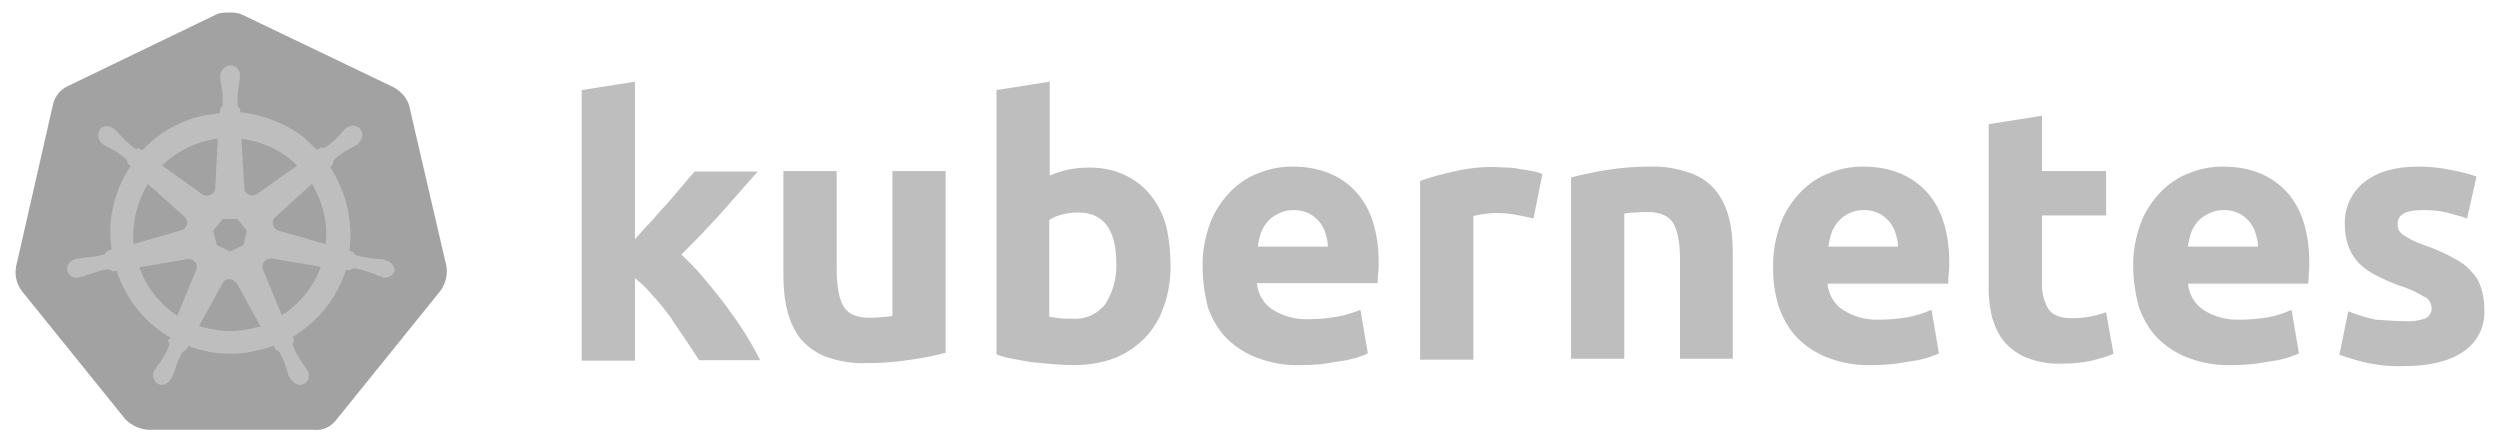 <?xml version="1.0" encoding="UTF-8"?> <svg xmlns="http://www.w3.org/2000/svg" width="226" height="40" viewBox="0 0 226 40" fill="none"><path d="M36.982 9.525C36.759 8.811 36.224 8.231 35.555 7.874L21.957 1.356C21.601 1.177 21.199 1.133 20.843 1.133C20.486 1.133 20.085 1.133 19.728 1.222L6.13 7.784C5.462 8.097 4.971 8.677 4.793 9.436L1.449 24.123C1.315 24.882 1.494 25.641 1.94 26.266L11.347 37.918C11.882 38.453 12.639 38.81 13.397 38.855H28.377C29.18 38.944 29.938 38.587 30.428 37.918L39.835 26.266C40.281 25.641 40.459 24.882 40.37 24.123L36.982 9.525Z" fill="#A2A2A2"></path><path d="M34.887 23.541C34.842 23.541 34.797 23.541 34.797 23.496C34.797 23.451 34.708 23.451 34.619 23.451C34.441 23.407 34.262 23.407 34.084 23.407C33.995 23.407 33.906 23.407 33.817 23.362H33.772C33.282 23.317 32.747 23.228 32.256 23.094C32.122 23.049 31.989 22.916 31.944 22.782L31.587 22.692C31.766 21.398 31.677 20.058 31.409 18.764C31.097 17.469 30.562 16.219 29.849 15.103L30.116 14.835V14.791C30.116 14.657 30.161 14.478 30.25 14.389C30.651 14.032 31.052 13.764 31.498 13.496C31.587 13.451 31.677 13.407 31.766 13.362C31.944 13.273 32.078 13.184 32.256 13.094C32.301 13.05 32.345 13.05 32.39 13.005C32.434 12.96 32.39 12.96 32.39 12.916C32.791 12.603 32.88 12.068 32.568 11.666C32.434 11.487 32.167 11.353 31.944 11.353C31.721 11.353 31.498 11.443 31.32 11.576L31.275 11.621C31.231 11.666 31.186 11.71 31.142 11.71C31.008 11.844 30.874 11.978 30.785 12.112C30.74 12.201 30.651 12.246 30.607 12.291C30.294 12.648 29.893 13.005 29.492 13.273C29.403 13.318 29.314 13.362 29.224 13.362C29.18 13.362 29.091 13.362 29.046 13.318H29.002L28.645 13.541C28.288 13.184 27.887 12.826 27.53 12.469C25.881 11.175 23.83 10.371 21.735 10.148L21.69 9.791V9.835C21.556 9.746 21.512 9.612 21.467 9.478C21.467 8.987 21.467 8.496 21.556 7.961V7.916C21.556 7.827 21.601 7.737 21.601 7.648C21.645 7.469 21.645 7.291 21.69 7.112V6.844C21.735 6.398 21.378 5.952 20.932 5.907C20.665 5.862 20.397 5.996 20.174 6.219C19.996 6.398 19.907 6.621 19.907 6.844V7.068C19.907 7.246 19.951 7.425 19.996 7.603C20.04 7.693 20.04 7.782 20.04 7.871V7.916C20.13 8.407 20.13 8.898 20.13 9.434C20.085 9.568 20.04 9.702 19.907 9.791V9.88L19.862 10.237C19.372 10.282 18.881 10.371 18.346 10.46C16.251 10.907 14.334 12.023 12.863 13.585L12.595 13.407H12.55C12.506 13.407 12.461 13.451 12.372 13.451C12.283 13.451 12.194 13.407 12.105 13.362C11.703 13.05 11.302 12.693 10.99 12.335C10.945 12.246 10.856 12.201 10.812 12.157C10.678 12.023 10.589 11.889 10.455 11.755C10.411 11.71 10.366 11.71 10.321 11.666C10.277 11.621 10.277 11.621 10.277 11.621C10.098 11.487 9.876 11.398 9.653 11.398C9.385 11.398 9.162 11.487 9.028 11.71C8.761 12.112 8.85 12.648 9.207 12.96C9.251 12.96 9.251 13.005 9.251 13.005C9.251 13.005 9.341 13.094 9.385 13.094C9.519 13.184 9.697 13.273 9.876 13.362C9.965 13.407 10.054 13.451 10.143 13.496C10.589 13.764 11.035 14.032 11.391 14.389C11.48 14.478 11.57 14.657 11.525 14.791V14.746L11.793 15.014C11.748 15.103 11.703 15.148 11.659 15.237C10.277 17.425 9.697 20.014 10.098 22.558L9.742 22.648C9.742 22.692 9.697 22.692 9.697 22.692C9.653 22.826 9.519 22.916 9.385 23.005C8.895 23.139 8.404 23.228 7.869 23.273C7.78 23.273 7.691 23.273 7.602 23.317C7.423 23.317 7.245 23.362 7.067 23.362C7.022 23.362 6.978 23.407 6.888 23.407C6.844 23.407 6.844 23.407 6.799 23.451C6.309 23.541 5.997 23.987 6.086 24.478C6.175 24.88 6.576 25.148 6.978 25.103C7.067 25.103 7.111 25.103 7.201 25.058C7.245 25.058 7.245 25.058 7.245 25.014C7.245 24.969 7.379 25.014 7.423 25.014C7.602 24.969 7.78 24.88 7.914 24.835C8.003 24.791 8.092 24.746 8.181 24.746H8.226C8.716 24.567 9.162 24.433 9.697 24.344H9.742C9.876 24.344 10.009 24.389 10.098 24.478C10.143 24.478 10.143 24.523 10.143 24.523L10.544 24.478C11.213 26.532 12.461 28.362 14.2 29.701C14.601 30.014 14.958 30.281 15.404 30.505L15.181 30.817C15.181 30.862 15.226 30.862 15.226 30.862C15.315 30.996 15.315 31.174 15.27 31.308C15.092 31.755 14.824 32.201 14.557 32.603V32.647C14.512 32.737 14.468 32.781 14.378 32.871C14.289 32.96 14.2 33.139 14.066 33.317C14.022 33.362 14.022 33.406 13.977 33.451C13.977 33.451 13.977 33.496 13.933 33.496C13.71 33.942 13.888 34.478 14.289 34.701C14.378 34.746 14.512 34.79 14.601 34.79C14.958 34.79 15.27 34.567 15.448 34.255C15.448 34.255 15.448 34.21 15.493 34.21C15.493 34.165 15.538 34.121 15.582 34.076C15.627 33.897 15.716 33.764 15.761 33.585L15.85 33.317C15.983 32.826 16.206 32.38 16.429 31.933C16.518 31.799 16.652 31.71 16.786 31.665C16.831 31.665 16.831 31.665 16.831 31.621L17.009 31.264C18.257 31.755 19.55 31.978 20.887 31.978C21.69 31.978 22.492 31.889 23.295 31.665C23.785 31.576 24.276 31.398 24.722 31.264L24.9 31.576C24.945 31.576 24.945 31.576 24.945 31.621C25.078 31.665 25.212 31.755 25.301 31.889C25.524 32.335 25.747 32.781 25.881 33.272V33.317L25.97 33.585C26.015 33.764 26.059 33.942 26.148 34.076C26.193 34.121 26.193 34.165 26.238 34.21C26.238 34.21 26.238 34.255 26.282 34.255C26.46 34.567 26.773 34.79 27.129 34.79C27.263 34.79 27.352 34.746 27.486 34.701C27.664 34.612 27.843 34.433 27.887 34.21C27.932 33.987 27.932 33.764 27.843 33.54C27.843 33.496 27.798 33.496 27.798 33.496C27.798 33.451 27.753 33.406 27.709 33.362C27.619 33.183 27.53 33.049 27.397 32.915C27.352 32.826 27.308 32.781 27.218 32.692V32.603C26.906 32.201 26.683 31.755 26.505 31.308C26.46 31.174 26.46 30.996 26.55 30.862C26.55 30.817 26.594 30.817 26.594 30.817L26.46 30.46C28.734 29.076 30.473 26.933 31.275 24.389L31.632 24.433C31.677 24.433 31.677 24.389 31.677 24.389C31.766 24.299 31.899 24.255 32.033 24.255H32.078C32.568 24.344 33.059 24.478 33.505 24.657H33.549C33.638 24.701 33.727 24.746 33.817 24.746C33.995 24.835 34.129 24.924 34.307 24.969C34.352 24.969 34.396 25.014 34.485 25.014C34.53 25.014 34.53 25.014 34.575 25.058C34.664 25.103 34.708 25.103 34.797 25.103C35.199 25.103 35.555 24.835 35.689 24.478C35.645 23.987 35.288 23.63 34.887 23.541ZM22.002 22.157L20.798 22.737L19.595 22.157L19.282 20.862L20.13 19.791H21.467L22.314 20.862L22.002 22.157ZM29.269 19.255C29.492 20.192 29.537 21.13 29.447 22.067L25.212 20.862C24.811 20.773 24.588 20.371 24.677 19.969C24.722 19.835 24.766 19.746 24.855 19.657L28.199 16.621C28.689 17.425 29.046 18.317 29.269 19.255ZM26.862 14.969L23.206 17.558C22.894 17.737 22.448 17.692 22.225 17.38C22.136 17.291 22.091 17.201 22.091 17.067L21.824 12.559C23.785 12.782 25.524 13.63 26.862 14.969ZM18.792 12.693L19.684 12.514L19.461 16.978C19.461 17.38 19.104 17.692 18.703 17.692C18.569 17.692 18.48 17.648 18.346 17.603L14.646 14.969C15.805 13.853 17.232 13.05 18.792 12.693ZM13.353 16.621L16.652 19.567C16.964 19.835 17.009 20.282 16.741 20.594C16.652 20.728 16.563 20.773 16.385 20.817L12.06 22.067C11.926 20.192 12.372 18.273 13.353 16.621ZM12.595 24.166L17.009 23.407C17.366 23.407 17.722 23.63 17.767 23.987C17.811 24.121 17.811 24.299 17.722 24.433L16.028 28.54C14.468 27.514 13.219 25.951 12.595 24.166ZM22.715 29.701C22.091 29.835 21.467 29.924 20.798 29.924C19.862 29.924 18.881 29.746 17.99 29.478L20.174 25.505C20.397 25.237 20.754 25.148 21.066 25.326C21.2 25.416 21.289 25.505 21.422 25.639L23.562 29.523C23.295 29.567 23.027 29.612 22.715 29.701ZM28.154 25.817C27.486 26.889 26.55 27.826 25.48 28.496L23.741 24.299C23.652 23.942 23.83 23.585 24.142 23.451C24.276 23.407 24.41 23.362 24.543 23.362L29.002 24.121C28.779 24.746 28.511 25.326 28.154 25.817Z" fill="#BEBEBE"></path><path d="M217.409 29.034C218.033 29.079 218.702 28.989 219.282 28.766C219.638 28.588 219.861 28.186 219.817 27.784C219.772 27.338 219.505 26.936 219.103 26.802C218.435 26.4 217.677 26.043 216.919 25.82C216.161 25.552 215.492 25.239 214.868 24.927C214.288 24.659 213.798 24.302 213.307 23.856C212.862 23.409 212.55 22.918 212.327 22.338C212.059 21.668 211.97 20.954 211.97 20.24C211.925 18.767 212.594 17.338 213.753 16.445C214.957 15.508 216.562 15.061 218.613 15.061C219.594 15.061 220.619 15.15 221.6 15.374C222.358 15.508 223.116 15.686 223.874 15.954L223.027 19.749C222.402 19.525 221.823 19.392 221.199 19.213C220.485 19.034 219.727 18.99 219.014 18.99C217.498 18.99 216.74 19.392 216.74 20.24C216.74 20.418 216.785 20.597 216.83 20.775C216.919 20.954 217.052 21.088 217.231 21.222C217.409 21.356 217.677 21.49 217.989 21.668C218.301 21.847 218.747 22.025 219.282 22.204C220.173 22.516 221.065 22.918 221.867 23.365C222.492 23.677 223.027 24.079 223.472 24.614C223.874 25.016 224.141 25.507 224.319 26.088C224.498 26.713 224.587 27.338 224.587 27.963C224.676 29.48 223.963 30.954 222.67 31.802C221.422 32.65 219.638 33.096 217.32 33.096C216.027 33.141 214.779 33.007 213.53 32.695C212.817 32.516 212.148 32.293 211.48 32.07L212.282 28.141C213.085 28.454 213.932 28.722 214.779 28.9C215.67 28.945 216.517 29.034 217.409 29.034ZM192.844 24.123C192.799 22.784 193.067 21.445 193.513 20.195C193.914 19.124 194.538 18.186 195.341 17.338C196.098 16.579 196.946 15.999 197.926 15.642C198.907 15.24 199.933 15.061 200.958 15.061C203.365 15.061 205.283 15.82 206.665 17.293C208.047 18.767 208.76 20.954 208.76 23.811C208.76 24.079 208.76 24.391 208.715 24.748C208.715 25.106 208.671 25.373 208.671 25.641H197.793C197.882 26.579 198.372 27.472 199.175 28.007C200.156 28.632 201.315 28.945 202.474 28.9C203.321 28.9 204.213 28.811 205.06 28.677C205.773 28.543 206.486 28.32 207.155 28.007L207.824 31.936C207.512 32.114 207.155 32.204 206.798 32.338C206.308 32.471 205.818 32.605 205.327 32.65C204.792 32.739 204.257 32.829 203.633 32.918C203.053 32.963 202.429 33.007 201.805 33.007C200.423 33.052 199.086 32.829 197.793 32.338C196.723 31.936 195.786 31.311 194.984 30.507C194.226 29.704 193.691 28.722 193.334 27.695C193.022 26.489 192.844 25.284 192.844 24.123ZM204.123 22.293C204.123 21.891 204.034 21.49 203.9 21.088C203.811 20.686 203.588 20.374 203.365 20.061C203.098 19.749 202.786 19.481 202.429 19.302C201.983 19.079 201.538 18.99 201.047 18.99C200.557 18.99 200.111 19.079 199.665 19.302C199.308 19.481 198.952 19.704 198.684 20.016C198.417 20.329 198.194 20.686 198.06 21.088C197.926 21.49 197.837 21.891 197.793 22.293H204.123ZM179.781 11.222L184.596 10.463V15.463H190.392V19.481H184.596V25.463C184.551 26.311 184.73 27.159 185.131 27.873C185.488 28.454 186.201 28.766 187.316 28.766C187.851 28.766 188.386 28.722 188.876 28.632C189.411 28.543 189.901 28.409 190.392 28.23L191.061 31.98C190.436 32.248 189.768 32.427 189.099 32.605C188.252 32.784 187.36 32.873 186.469 32.873C185.354 32.918 184.239 32.739 183.214 32.338C182.411 32.025 181.698 31.489 181.163 30.864C180.628 30.195 180.272 29.391 180.049 28.543C179.826 27.561 179.737 26.534 179.781 25.552V11.222ZM160.298 24.123C160.254 22.784 160.521 21.445 160.967 20.195C161.368 19.124 161.993 18.186 162.795 17.338C163.553 16.579 164.4 15.999 165.381 15.642C166.362 15.24 167.387 15.061 168.412 15.061C170.82 15.061 172.737 15.82 174.119 17.293C175.501 18.767 176.214 20.954 176.214 23.811C176.214 24.079 176.214 24.391 176.17 24.748C176.125 25.106 176.125 25.373 176.125 25.641H165.202C165.292 26.579 165.782 27.472 166.585 28.007C167.565 28.632 168.725 28.945 169.884 28.9C170.731 28.9 171.622 28.811 172.47 28.677C173.183 28.543 173.896 28.32 174.609 28.007L175.278 31.936C174.966 32.114 174.609 32.204 174.253 32.338C173.762 32.471 173.272 32.605 172.782 32.65C172.247 32.739 171.712 32.829 171.087 32.918C170.508 32.963 169.884 33.007 169.26 33.007C167.877 33.052 166.54 32.829 165.247 32.338C164.177 31.936 163.241 31.311 162.438 30.507C161.68 29.704 161.145 28.722 160.789 27.695C160.432 26.489 160.254 25.284 160.298 24.123ZM171.578 22.293C171.578 21.891 171.489 21.49 171.355 21.088C171.266 20.686 171.043 20.374 170.82 20.061C170.552 19.749 170.24 19.481 169.884 19.302C169.438 19.079 168.992 18.99 168.502 18.99C168.011 18.99 167.565 19.079 167.12 19.302C166.763 19.481 166.451 19.704 166.183 20.016C165.916 20.329 165.693 20.686 165.559 21.088C165.425 21.49 165.336 21.891 165.292 22.293H171.578ZM142.019 16.043C143.045 15.775 144.115 15.552 145.185 15.374C146.522 15.15 147.904 15.061 149.242 15.061C150.446 15.017 151.649 15.24 152.808 15.642C153.7 15.954 154.503 16.49 155.082 17.204C155.662 17.918 156.063 18.767 156.286 19.659C156.553 20.686 156.643 21.758 156.643 22.829V32.427H151.872V23.454C151.872 21.891 151.649 20.82 151.248 20.15C150.847 19.525 150.089 19.168 148.974 19.168C148.618 19.168 148.261 19.168 147.86 19.213C147.458 19.213 147.146 19.258 146.834 19.302V32.427H142.019V16.043ZM138.631 19.749C138.185 19.659 137.695 19.525 137.115 19.436C136.491 19.302 135.867 19.258 135.243 19.258C134.886 19.258 134.529 19.302 134.128 19.347C133.816 19.392 133.504 19.436 133.192 19.525V32.516H128.377V16.356C129.358 15.999 130.383 15.731 131.409 15.508C132.701 15.195 134.039 15.061 135.332 15.106C135.644 15.106 135.956 15.15 136.268 15.15C136.625 15.15 136.981 15.195 137.383 15.284C137.739 15.329 138.096 15.374 138.497 15.463C138.809 15.508 139.121 15.597 139.434 15.731L138.631 19.749ZM108.716 24.123C108.671 22.784 108.939 21.445 109.385 20.195C109.786 19.124 110.41 18.186 111.213 17.338C111.97 16.579 112.818 15.999 113.798 15.642C114.779 15.24 115.805 15.061 116.83 15.061C119.237 15.061 121.155 15.82 122.537 17.293C123.919 18.767 124.632 20.954 124.632 23.766C124.632 24.034 124.632 24.347 124.587 24.704C124.543 25.061 124.543 25.329 124.543 25.597H113.62C113.709 26.534 114.2 27.427 115.002 27.963C115.983 28.588 117.142 28.9 118.301 28.855C119.148 28.855 120.04 28.766 120.887 28.632C121.6 28.498 122.314 28.275 122.982 28.007L123.651 31.936C123.339 32.114 122.982 32.204 122.626 32.338C122.135 32.471 121.645 32.605 121.155 32.65C120.62 32.739 120.085 32.829 119.46 32.918C118.881 32.963 118.257 33.007 117.632 33.007C116.25 33.052 114.913 32.829 113.62 32.338C112.55 31.936 111.614 31.311 110.811 30.507C110.053 29.704 109.518 28.722 109.162 27.695C108.894 26.489 108.716 25.329 108.716 24.123ZM120.04 22.293C120.04 21.891 119.951 21.49 119.817 21.088C119.728 20.686 119.505 20.374 119.282 20.061C119.015 19.749 118.702 19.481 118.346 19.302C117.9 19.079 117.454 18.99 116.964 18.99C116.473 18.99 116.027 19.079 115.582 19.302C115.225 19.481 114.868 19.704 114.601 20.016C114.333 20.329 114.11 20.686 113.977 21.088C113.843 21.49 113.754 21.891 113.709 22.293H120.04ZM100.914 23.856C100.914 20.731 99.755 19.213 97.481 19.213C96.991 19.213 96.5 19.258 96.01 19.392C95.609 19.481 95.207 19.659 94.851 19.883V28.632C95.073 28.677 95.386 28.722 95.742 28.766C96.099 28.811 96.5 28.811 96.946 28.811C98.105 28.9 99.22 28.409 99.933 27.472C100.602 26.4 100.958 25.15 100.914 23.856ZM105.818 24.034C105.818 25.284 105.64 26.534 105.194 27.739C104.837 28.811 104.258 29.748 103.5 30.552C102.697 31.355 101.761 31.98 100.736 32.382C99.532 32.829 98.284 33.007 96.991 33.007C96.411 33.007 95.787 32.963 95.163 32.918C94.538 32.873 93.914 32.784 93.29 32.739C92.711 32.65 92.131 32.561 91.551 32.427C90.972 32.338 90.481 32.204 90.08 32.025V8.142L94.895 7.383V15.865C95.43 15.642 96.01 15.463 96.589 15.329C97.213 15.195 97.838 15.15 98.462 15.15C99.576 15.15 100.646 15.329 101.672 15.82C102.563 16.222 103.366 16.847 103.99 17.606C104.659 18.454 105.149 19.392 105.417 20.418C105.684 21.534 105.818 22.784 105.818 24.034ZM85.488 31.891C84.463 32.159 83.393 32.382 82.323 32.516C80.985 32.739 79.603 32.829 78.266 32.829C77.017 32.873 75.814 32.65 74.654 32.248C73.763 31.891 73.005 31.355 72.381 30.641C71.801 29.882 71.4 29.034 71.177 28.097C70.909 27.07 70.82 25.954 70.82 24.882V15.463H75.635V24.347C75.635 25.909 75.858 27.025 76.26 27.695C76.661 28.364 77.419 28.722 78.533 28.722C78.89 28.722 79.246 28.722 79.648 28.677C80.049 28.632 80.361 28.632 80.673 28.543V15.463H85.488V31.891ZM57.401 21.623C57.891 21.088 58.337 20.552 58.872 20.016C59.362 19.436 59.853 18.9 60.343 18.365C60.834 17.784 61.28 17.293 61.681 16.802C62.082 16.311 62.483 15.865 62.795 15.508H68.502C67.343 16.802 66.228 18.097 65.158 19.302C64.044 20.508 62.885 21.758 61.592 23.007C62.305 23.677 62.974 24.347 63.598 25.106C64.267 25.909 64.935 26.713 65.604 27.605C66.228 28.454 66.853 29.347 67.388 30.195C67.922 31.043 68.368 31.846 68.725 32.561H63.197C62.84 31.98 62.439 31.4 61.993 30.73C61.547 30.061 61.057 29.391 60.611 28.677C60.12 28.007 59.586 27.338 59.006 26.713C58.516 26.132 57.98 25.597 57.401 25.15V32.605H52.586V8.142L57.401 7.383V21.623Z" fill="#BEBEBE"></path></svg> 